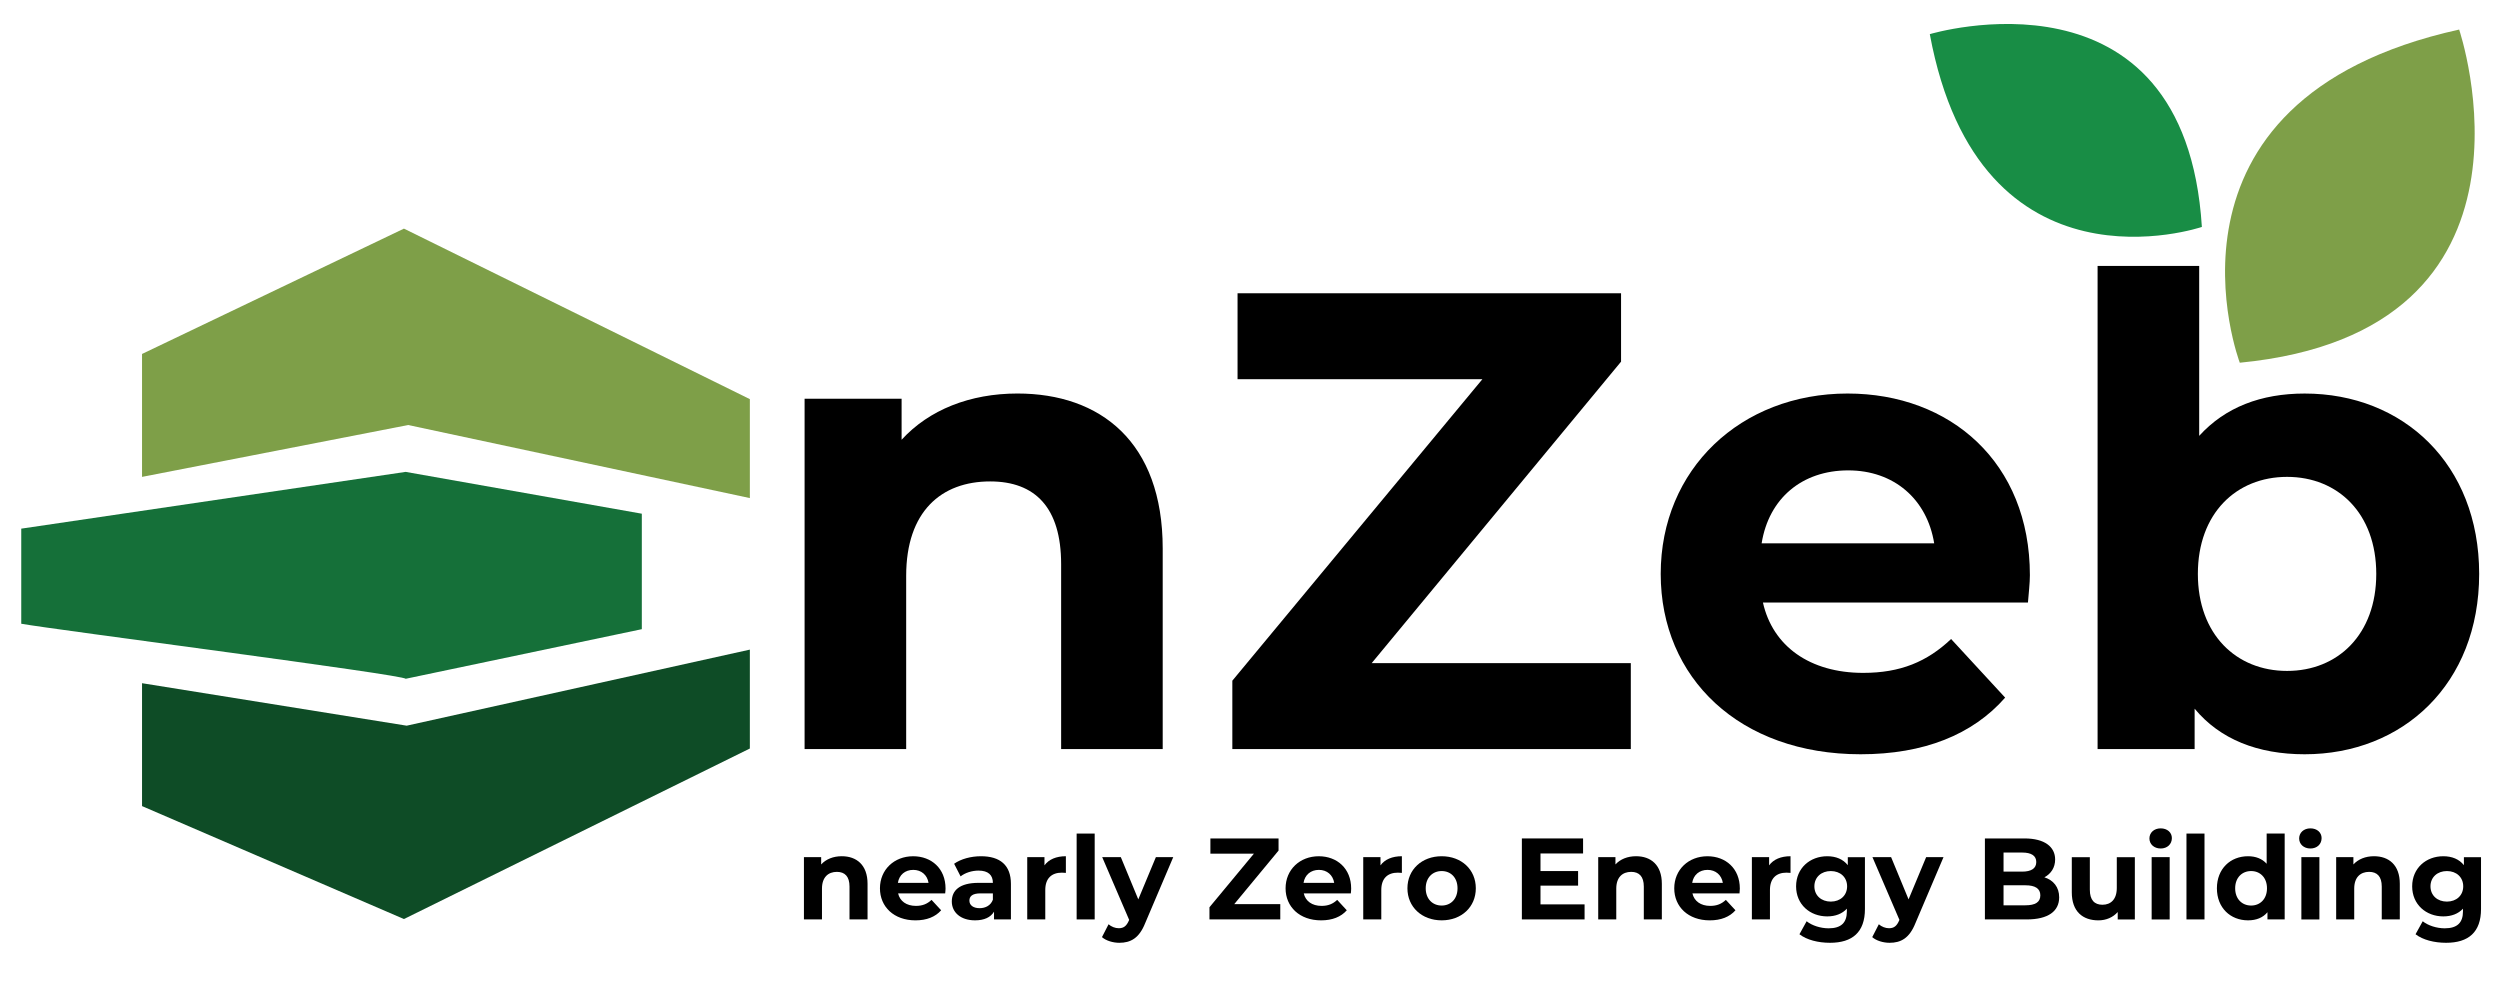 <?xml version="1.0" encoding="utf-8"?>
<!-- Generator: Adobe Illustrator 16.0.0, SVG Export Plug-In . SVG Version: 6.00 Build 0)  -->
<!DOCTYPE svg PUBLIC "-//W3C//DTD SVG 1.1//EN" "http://www.w3.org/Graphics/SVG/1.1/DTD/svg11.dtd">
<svg version="1.1" id="Layer_1" xmlns="http://www.w3.org/2000/svg" xmlns:xlink="http://www.w3.org/1999/xlink" x="0px" y="0px"
	 width="203.25px" height="79.75px" viewBox="0 0 203.25 79.75" enable-background="new 0 0 203.25 79.75" xml:space="preserve">
<g>
	<g>
		<path d="M70.532,71.852v2.897h-1.467v-2.672c0-0.818-0.376-1.194-1.025-1.194c-0.705,0-1.213,0.433-1.213,1.362v2.504h-1.467
			v-5.063h1.401v0.593c0.395-0.431,0.988-0.668,1.674-0.668C69.629,69.611,70.532,70.309,70.532,71.852z"/>
		<path d="M76.844,72.632h-3.828c0.141,0.63,0.676,1.017,1.448,1.017c0.536,0,0.922-0.161,1.27-0.489l0.781,0.847
			c-0.47,0.535-1.176,0.818-2.087,0.818c-1.75,0-2.888-1.101-2.888-2.605c0-1.515,1.157-2.607,2.7-2.607
			c1.486,0,2.633,0.997,2.633,2.626C76.873,72.35,76.854,72.509,76.844,72.632z M72.998,71.776h2.492
			c-0.103-0.639-0.583-1.055-1.242-1.055C73.581,70.722,73.101,71.127,72.998,71.776z"/>
		<path d="M82.188,71.86v2.889h-1.374v-0.631c-0.272,0.46-0.799,0.706-1.542,0.706c-1.185,0-1.891-0.66-1.891-1.533
			c0-0.894,0.63-1.515,2.173-1.515h1.167c0-0.632-0.376-0.997-1.167-0.997c-0.536,0-1.091,0.179-1.458,0.47l-0.526-1.025
			c0.555-0.394,1.373-0.612,2.182-0.612C81.294,69.611,82.188,70.327,82.188,71.86z M80.721,73.148v-0.517h-1.006
			c-0.688,0-0.903,0.254-0.903,0.592c0,0.367,0.31,0.612,0.828,0.612C80.127,73.836,80.551,73.609,80.721,73.148z"/>
		<path d="M86.656,69.611v1.355c-0.123-0.009-0.216-0.019-0.329-0.019c-0.81,0-1.346,0.443-1.346,1.411v2.39h-1.467v-5.063h1.401
			v0.668C85.272,69.866,85.875,69.611,86.656,69.611z"/>
		<path d="M87.531,67.769h1.467v6.98h-1.467V67.769z"/>
		<path d="M95.384,69.687l-2.285,5.372c-0.489,1.223-1.185,1.59-2.098,1.59c-0.517,0-1.082-0.17-1.411-0.461l0.536-1.045
			c0.226,0.199,0.537,0.322,0.828,0.322c0.404,0,0.63-0.18,0.828-0.632l0.018-0.048l-2.191-5.099h1.514l1.42,3.434l1.43-3.434
			H95.384z"/>
		<path d="M104.087,73.506v1.243h-5.758V73.76l3.612-4.355h-3.536v-1.239h5.541v0.986l-3.603,4.354H104.087z"/>
		<path d="M109.824,72.632h-3.828c0.142,0.63,0.676,1.017,1.447,1.017c0.537,0,0.923-0.161,1.271-0.489l0.78,0.847
			c-0.471,0.535-1.176,0.818-2.089,0.818c-1.75,0-2.887-1.101-2.887-2.605c0-1.515,1.157-2.607,2.699-2.607
			c1.486,0,2.633,0.997,2.633,2.626C109.852,72.35,109.833,72.509,109.824,72.632z M105.978,71.776h2.492
			c-0.104-0.639-0.584-1.055-1.242-1.055C106.562,70.722,106.081,71.127,105.978,71.776z"/>
		<path d="M113.973,69.611v1.355c-0.123-0.009-0.216-0.019-0.329-0.019c-0.81,0-1.345,0.443-1.345,1.411v2.39h-1.468v-5.063h1.402
			v0.668C112.589,69.866,113.192,69.611,113.973,69.611z"/>
		<path d="M114.424,72.219c0-1.524,1.177-2.607,2.784-2.607c1.609,0,2.776,1.083,2.776,2.607c0,1.523-1.167,2.605-2.776,2.605
			C115.601,74.824,114.424,73.742,114.424,72.219z M118.497,72.219c0-0.875-0.555-1.402-1.289-1.402
			c-0.732,0-1.297,0.527-1.297,1.402c0,0.874,0.564,1.402,1.297,1.402C117.942,73.621,118.497,73.093,118.497,72.219z"/>
		<path d="M128.826,73.525v1.224h-5.098v-6.584h4.976v1.222h-3.462v1.43h3.057v1.185h-3.057v1.524H128.826z"/>
		<path d="M135.108,71.852v2.897h-1.466v-2.672c0-0.818-0.377-1.194-1.026-1.194c-0.706,0-1.213,0.433-1.213,1.362v2.504h-1.468
			v-5.063h1.401v0.593c0.395-0.431,0.989-0.668,1.674-0.668C134.207,69.611,135.108,70.309,135.108,71.852z"/>
		<path d="M141.423,72.632h-3.829c0.142,0.63,0.676,1.017,1.447,1.017c0.537,0,0.923-0.161,1.271-0.489l0.781,0.847
			c-0.47,0.535-1.177,0.818-2.089,0.818c-1.75,0-2.887-1.101-2.887-2.605c0-1.515,1.155-2.607,2.699-2.607
			c1.485,0,2.633,0.997,2.633,2.626C141.449,72.35,141.43,72.509,141.423,72.632z M137.575,71.776h2.492
			c-0.104-0.639-0.585-1.055-1.242-1.055C138.157,70.722,137.679,71.127,137.575,71.776z"/>
		<path d="M145.57,69.611v1.355c-0.123-0.009-0.215-0.019-0.33-0.019c-0.809,0-1.343,0.443-1.343,1.411v2.39h-1.469v-5.063h1.401
			v0.668C144.187,69.866,144.789,69.611,145.57,69.611z"/>
		<path d="M151.619,69.687v4.216c0,1.881-1.016,2.746-2.842,2.746c-0.959,0-1.89-0.234-2.482-0.695l0.584-1.056
			c0.432,0.349,1.137,0.574,1.786,0.574c1.035,0,1.485-0.469,1.485-1.382v-0.216c-0.385,0.422-0.94,0.629-1.597,0.629
			c-1.403,0-2.531-0.968-2.531-2.444c0-1.478,1.128-2.447,2.531-2.447c0.704,0,1.286,0.237,1.673,0.726v-0.65H151.619z
			 M150.17,72.059c0-0.743-0.557-1.242-1.326-1.242c-0.771,0-1.335,0.499-1.335,1.242s0.563,1.241,1.335,1.241
			C149.613,73.3,150.17,72.802,150.17,72.059z"/>
		<path d="M158.007,69.687l-2.286,5.372c-0.488,1.223-1.186,1.59-2.098,1.59c-0.519,0-1.082-0.17-1.411-0.461l0.537-1.045
			c0.225,0.199,0.536,0.322,0.826,0.322c0.405,0,0.632-0.18,0.828-0.632l0.019-0.048l-2.192-5.099h1.517l1.419,3.434l1.43-3.434
			H158.007z"/>
		<path d="M167.411,72.951c0,1.139-0.902,1.798-2.633,1.798h-3.405v-6.584h3.217c1.646,0,2.493,0.686,2.493,1.711
			c0,0.658-0.339,1.167-0.875,1.448C166.942,71.559,167.411,72.123,167.411,72.951z M162.888,69.312v1.551h1.515
			c0.742,0,1.146-0.263,1.146-0.78c0-0.516-0.404-0.771-1.146-0.771H162.888z M165.879,72.792c0-0.555-0.423-0.818-1.213-0.818
			h-1.778v1.627h1.778C165.456,73.601,165.879,73.355,165.879,72.792z"/>
		<path d="M173.563,69.687v5.063h-1.393v-0.604c-0.386,0.442-0.95,0.679-1.569,0.679c-1.271,0-2.164-0.715-2.164-2.276v-2.861h1.467
			v2.646c0,0.845,0.378,1.222,1.025,1.222c0.677,0,1.166-0.434,1.166-1.364v-2.503H173.563z"/>
		<path d="M174.748,68.165c0-0.462,0.369-0.819,0.913-0.819c0.545,0,0.912,0.339,0.912,0.79c0,0.489-0.367,0.847-0.912,0.847
			C175.117,68.982,174.748,68.625,174.748,68.165z M174.929,69.687h1.466v5.063h-1.466V69.687z"/>
		<path d="M177.76,67.769h1.466v6.98h-1.466V67.769z"/>
		<path d="M185.744,67.769v6.98h-1.4v-0.585c-0.368,0.442-0.905,0.66-1.58,0.66c-1.431,0-2.53-1.017-2.53-2.605
			c0-1.59,1.1-2.607,2.53-2.607c0.62,0,1.146,0.198,1.515,0.612v-2.455H185.744z M184.306,72.219c0-0.875-0.563-1.402-1.289-1.402
			c-0.732,0-1.298,0.527-1.298,1.402c0,0.874,0.565,1.402,1.298,1.402C183.742,73.621,184.306,73.093,184.306,72.219z"/>
		<path d="M186.921,68.165c0-0.462,0.367-0.819,0.914-0.819c0.545,0,0.911,0.339,0.911,0.79c0,0.489-0.366,0.847-0.911,0.847
			C187.288,68.982,186.921,68.625,186.921,68.165z M187.101,69.687h1.466v5.063h-1.466V69.687z"/>
		<path d="M195.104,71.852v2.897h-1.468v-2.672c0-0.818-0.375-1.194-1.025-1.194c-0.705,0-1.213,0.433-1.213,1.362v2.504h-1.468
			v-5.063h1.401v0.593c0.395-0.431,0.987-0.668,1.674-0.668C194.201,69.611,195.104,70.309,195.104,71.852z"/>
		<path d="M201.707,69.687v4.216c0,1.881-1.016,2.746-2.84,2.746c-0.959,0-1.891-0.234-2.483-0.695l0.583-1.056
			c0.433,0.349,1.138,0.574,1.788,0.574c1.034,0,1.485-0.469,1.485-1.382v-0.216c-0.385,0.422-0.941,0.629-1.6,0.629
			c-1.4,0-2.53-0.968-2.53-2.444c0-1.478,1.13-2.447,2.53-2.447c0.706,0,1.29,0.237,1.676,0.726v-0.65H201.707z M200.26,72.059
			c0-0.743-0.556-1.242-1.326-1.242c-0.771,0-1.336,0.499-1.336,1.242s0.564,1.241,1.336,1.241
			C199.704,73.3,200.26,72.802,200.26,72.059z"/>
	</g>
	<polygon fill="#7E9F48" points="11.547,28.777 32.84,18.587 60.963,32.45 60.963,40.494 33.184,34.554 11.547,38.771 
		11.547,28.777 	"/>
	<polygon fill="#0E4C26" points="11.547,65.535 32.84,74.718 60.963,60.854 60.963,52.814 33.063,58.998 11.547,55.544 
		11.547,65.535 	"/>
	<path fill="#157039" d="M52.18,41.764l-19.202-3.4l-31.25,4.615v7.731c2.559,0.464,31.25,4.164,31.25,4.476l19.202-4.034V41.764
		L52.18,41.764z"/>
	<g>
		<path d="M94.528,44.594v16.305H86.27V45.864c0-4.604-2.117-6.724-5.77-6.724c-3.971,0-6.828,2.436-6.828,7.678v14.08h-8.259
			v-28.48h7.887v3.335c2.223-2.435,5.559-3.76,9.422-3.76C89.446,31.994,94.528,35.912,94.528,44.594z"/>
		<path d="M132.585,53.911v6.987h-32.396V55.34l20.328-24.509h-19.904v-6.987h31.179v5.559l-20.274,24.509H132.585z"/>
		<path d="M164.872,48.987h-21.545c0.795,3.548,3.813,5.718,8.152,5.718c3.017,0,5.188-0.899,7.146-2.753l4.394,4.765
			c-2.646,3.017-6.617,4.605-11.752,4.605c-9.845,0-16.251-6.194-16.251-14.663c0-8.523,6.511-14.665,15.192-14.665
			c8.364,0,14.822,5.612,14.822,14.771C165.031,47.4,164.926,48.3,164.872,48.987z M143.221,44.171h14.028
			c-0.582-3.6-3.282-5.929-6.987-5.929C146.504,38.242,143.805,40.52,143.221,44.171z"/>
		<path d="M201.556,46.659c0,8.945-6.193,14.663-14.188,14.663c-3.811,0-6.882-1.217-8.945-3.705v3.281h-7.889V21.62h8.26v13.816
			c2.116-2.329,5.026-3.441,8.574-3.441C195.362,31.994,201.556,37.712,201.556,46.659z M193.19,46.659
			c0-4.924-3.122-7.889-7.251-7.889s-7.253,2.965-7.253,7.889c0,4.923,3.124,7.887,7.253,7.887S193.19,51.582,193.19,46.659z"/>
	</g>
	<g>
		<path fill="#7E9F48" d="M199.928,2.403c0,0,8.337,24.55-17.833,27.087C182.095,29.49,173.992,8.134,199.928,2.403z"/>
	</g>
	<g>
		<path fill="#188D45" d="M156.893,2.776c0,0,20.748-6.261,22.119,15.674C179.012,18.45,160.937,24.607,156.893,2.776z"/>
	</g>
</g>
</svg>
